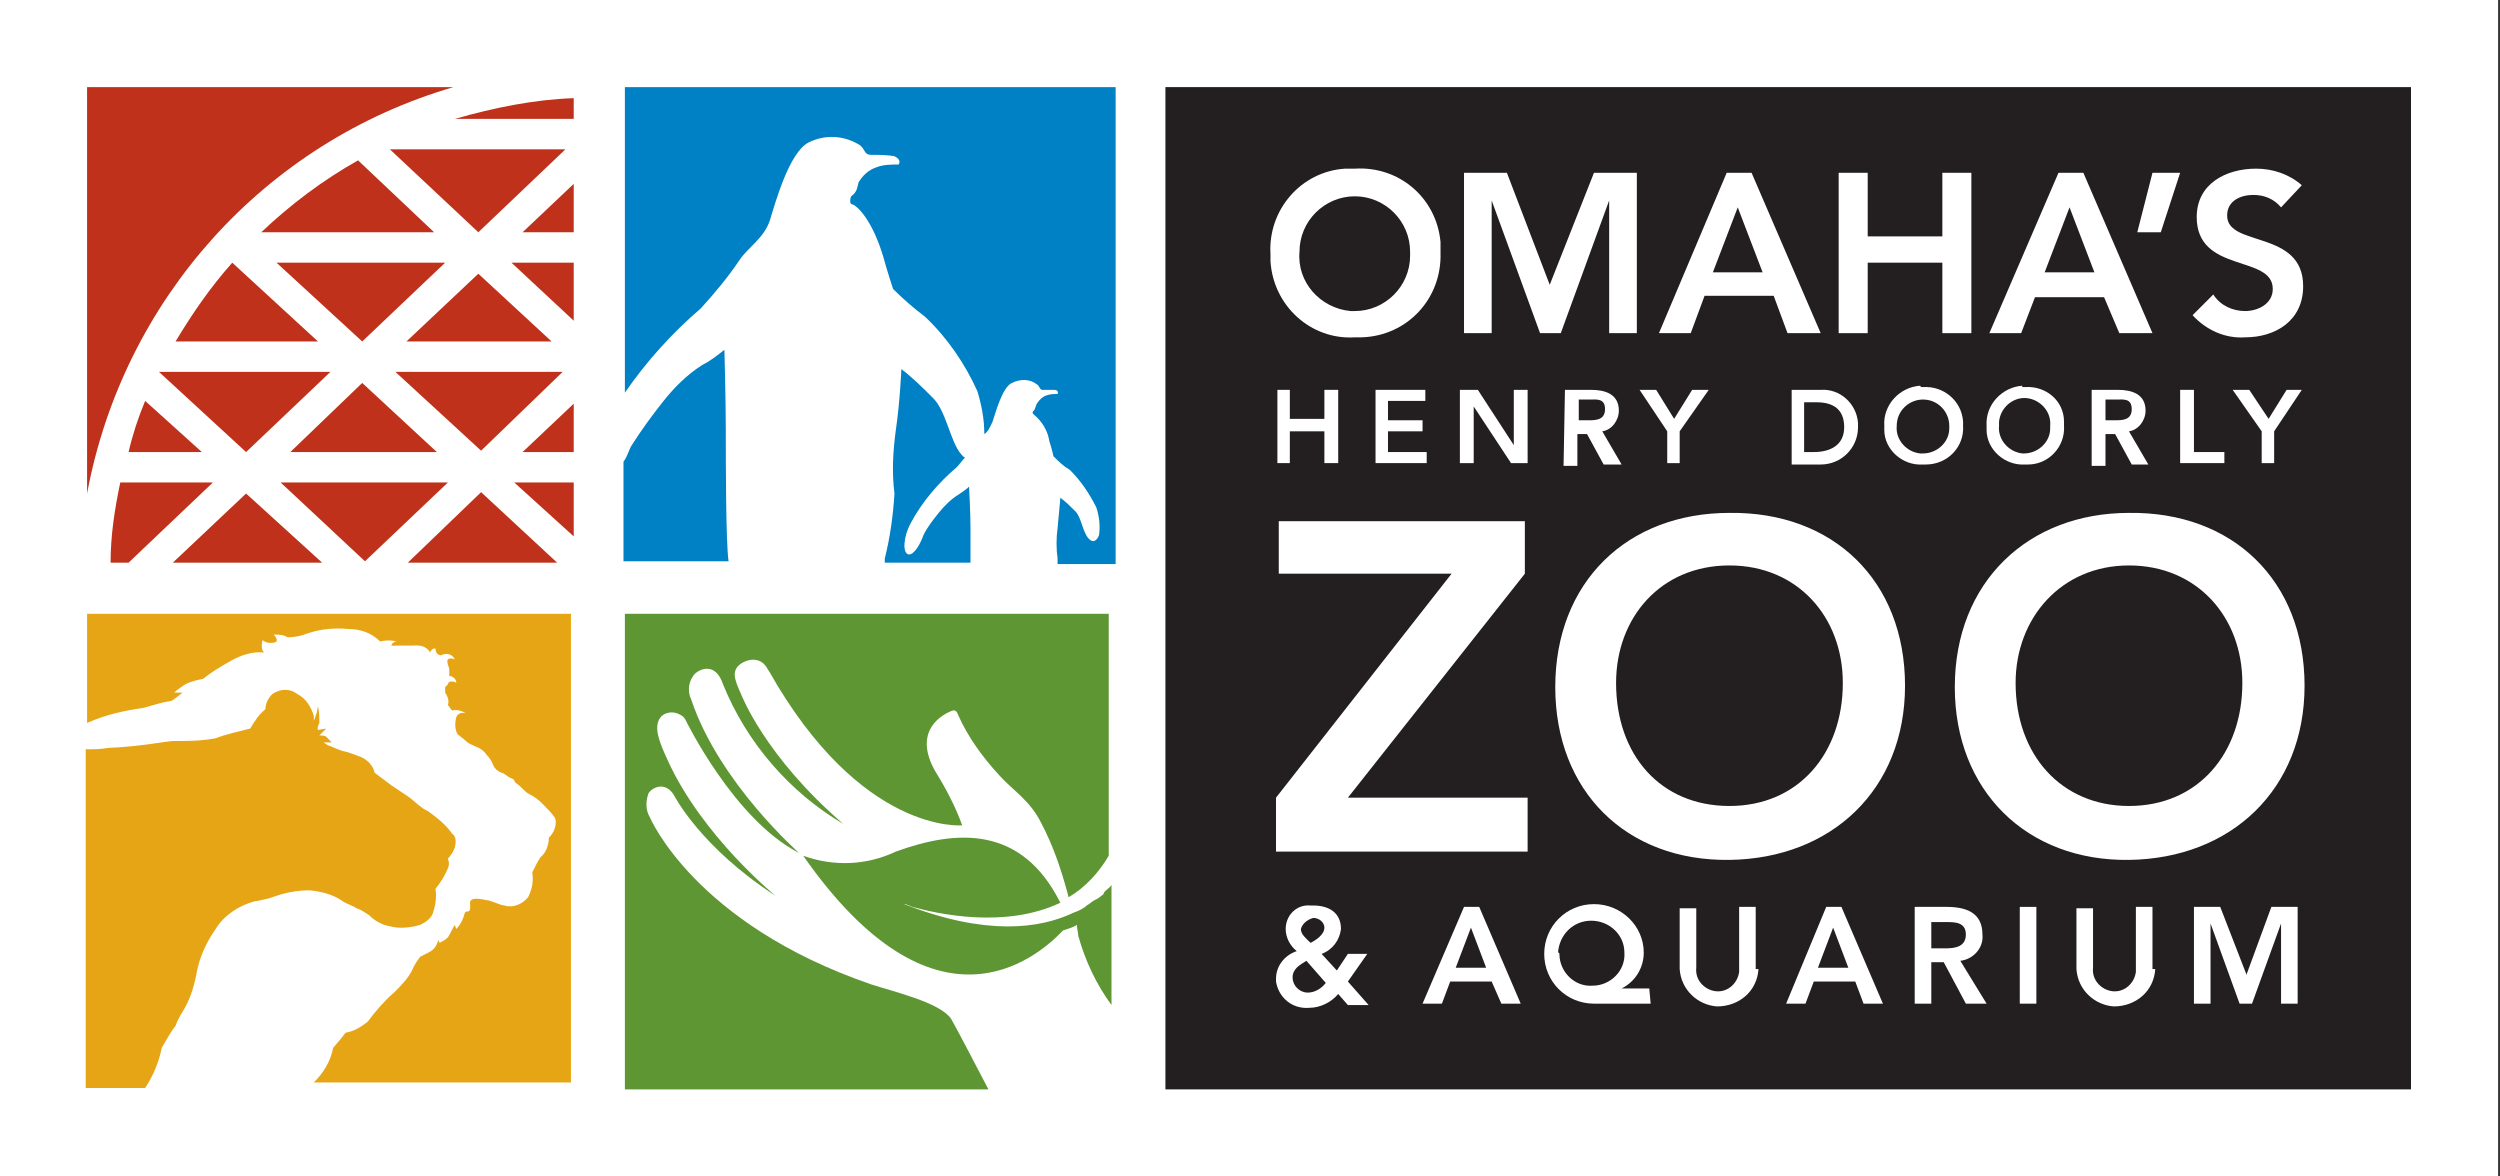 <?xml version="1.0" encoding="UTF-8"?>
<svg preserveAspectRatio="xMidYMid slice" xmlns="http://www.w3.org/2000/svg" width="34px" height="16px" viewBox="0 0 102 48" fill="none">
  <rect x="0" y="0" width="102" height="48" fill="#333333" stroke="none"/>
  <g clip-path="url(#clip0_2513_8353)">
    <path d="M101.922 0H0V48H101.922V0Z" fill="white"></path>
    <path d="M39.539 19.855C39.427 19.967 39.257 20.08 39.088 20.193C38.806 20.362 38.524 20.644 38.298 20.926C38.073 21.208 37.847 21.49 37.678 21.829C37.565 22.167 37.283 22.675 37.058 22.618C36.832 22.562 36.832 21.942 37.17 21.321C37.622 20.475 38.298 19.685 39.032 19.065C39.145 18.952 39.257 18.783 39.37 18.67C39.257 18.614 39.201 18.501 39.145 18.444C38.75 17.88 38.581 16.752 38.073 16.245C37.678 15.85 37.227 15.399 36.776 15.06C36.776 15.06 36.719 16.414 36.55 17.542C36.437 18.388 36.381 19.234 36.494 20.137C36.437 21.039 36.324 21.885 36.099 22.788V22.957H39.596C39.596 22.393 39.596 21.829 39.596 21.547C39.596 20.926 39.539 19.855 39.539 19.855ZM29.556 14.271C29.274 14.496 28.992 14.722 28.653 14.891C28.033 15.286 27.525 15.793 27.074 16.358C26.623 16.922 26.172 17.542 25.777 18.162C25.664 18.332 25.608 18.614 25.438 18.839V22.9H29.725C29.612 22.111 29.612 18.726 29.612 17.542C29.612 16.358 29.556 14.271 29.556 14.271ZM25.495 3.554V16.019C26.397 14.722 27.413 13.594 28.597 12.578C29.161 11.958 29.725 11.281 30.176 10.604C30.515 10.097 31.192 9.702 31.417 8.969C31.643 8.235 32.207 6.205 32.996 5.81C33.673 5.471 34.463 5.528 35.084 5.923C35.309 6.092 35.253 6.318 35.535 6.318C35.873 6.318 36.212 6.318 36.494 6.374C36.606 6.43 36.776 6.543 36.663 6.712C36.381 6.712 36.042 6.712 35.76 6.825C35.422 6.938 35.196 7.164 35.027 7.446C34.971 7.671 34.971 7.784 34.801 7.953C34.689 8.01 34.689 8.122 34.689 8.235C34.689 8.292 34.745 8.348 34.801 8.348C34.971 8.404 35.591 8.969 36.042 10.491C36.212 11.112 36.437 11.789 36.437 11.789C36.832 12.184 37.283 12.578 37.734 12.917C38.637 13.763 39.37 14.835 39.878 15.963C40.047 16.527 40.16 17.091 40.16 17.711C40.329 17.598 40.386 17.429 40.498 17.203C40.611 16.865 40.893 15.793 41.288 15.624C41.626 15.455 42.021 15.455 42.303 15.681C42.416 15.737 42.416 15.906 42.529 15.906C42.698 15.906 42.867 15.906 43.036 15.906C43.093 15.906 43.206 15.963 43.149 16.075C42.98 16.075 42.867 16.075 42.698 16.132C42.529 16.188 42.416 16.301 42.303 16.47C42.247 16.583 42.247 16.64 42.19 16.752C42.134 16.752 42.134 16.809 42.134 16.865L42.19 16.922C42.529 17.203 42.755 17.598 42.811 17.993C42.924 18.332 42.98 18.614 42.98 18.614C43.206 18.839 43.375 19.009 43.657 19.178C44.108 19.629 44.447 20.137 44.729 20.701C44.841 21.039 44.898 21.434 44.841 21.829C44.785 21.998 44.616 22.224 44.39 21.942C44.165 21.66 44.108 21.095 43.883 20.87C43.657 20.644 43.488 20.475 43.262 20.306C43.262 20.306 43.206 20.983 43.149 21.547C43.093 21.942 43.093 22.393 43.149 22.788C43.149 22.844 43.149 22.9 43.149 23.013H45.518V3.554H25.495Z" fill="#0080C5"></path>
    <path d="M3.553 25.044V29.499C4.287 29.161 5.076 28.992 5.866 28.879C6.261 28.766 6.599 28.653 6.994 28.597C7.107 28.541 7.445 28.259 7.445 28.259H7.107C7.22 28.146 7.389 28.033 7.558 27.92C7.784 27.807 8.009 27.751 8.291 27.695C8.63 27.412 9.025 27.187 9.42 26.961C9.814 26.736 10.322 26.566 10.773 26.623C10.66 26.51 10.66 26.284 10.717 26.115C10.773 26.172 10.886 26.228 10.999 26.228C11.112 26.228 11.224 26.228 11.281 26.172C11.337 26.059 11.168 25.89 11.168 25.89C11.337 25.89 11.563 25.89 11.732 26.002C12.014 26.002 12.296 25.946 12.578 25.833C13.086 25.664 13.65 25.608 14.214 25.664C14.722 25.664 15.173 25.833 15.511 26.172C15.737 26.115 15.962 26.115 16.188 26.172C16.188 26.172 16.019 26.172 15.962 26.341C16.244 26.341 16.583 26.341 16.865 26.341C17.429 26.284 17.542 26.623 17.542 26.623C17.598 26.51 17.654 26.454 17.767 26.454C17.767 26.736 17.993 26.736 17.993 26.736C18.219 26.623 18.444 26.679 18.557 26.905C18.444 26.848 18.331 26.848 18.275 26.905C18.219 26.961 18.275 27.074 18.275 27.13C18.331 27.243 18.331 27.3 18.331 27.412C18.331 27.469 18.331 27.525 18.331 27.582C18.444 27.582 18.501 27.638 18.557 27.695C18.613 27.751 18.613 27.807 18.613 27.864C18.557 27.807 18.501 27.807 18.388 27.807C18.331 27.807 18.275 27.864 18.275 27.92C18.219 27.977 18.219 27.977 18.162 28.033V28.259C18.275 28.428 18.331 28.597 18.275 28.766L18.444 28.992C18.613 28.935 18.839 28.992 19.008 29.105C18.839 29.048 18.67 29.105 18.613 29.274C18.557 29.499 18.557 29.781 18.67 29.951C18.783 30.063 18.895 30.12 19.008 30.233C19.121 30.346 19.29 30.402 19.403 30.458C19.572 30.515 19.741 30.628 19.854 30.797C19.967 30.91 20.08 31.079 20.136 31.248C20.193 31.361 20.305 31.474 20.475 31.53C20.644 31.586 20.7 31.699 20.87 31.756C21.039 31.812 20.926 31.868 21.095 31.981C21.264 32.094 21.377 32.263 21.546 32.376C21.772 32.489 21.941 32.602 22.11 32.771C22.28 32.94 22.505 33.166 22.618 33.335C22.674 33.391 22.674 33.504 22.674 33.56C22.674 33.786 22.562 34.012 22.392 34.181C22.392 34.463 22.28 34.801 22.054 34.971C21.941 35.14 21.828 35.365 21.716 35.591C21.772 35.929 21.716 36.268 21.546 36.606C21.321 36.888 20.926 37.058 20.587 36.945C20.418 36.945 20.023 36.719 19.798 36.719C19.798 36.719 19.177 36.55 19.177 36.832C19.234 37.396 19.008 37.058 18.952 37.283C18.895 37.509 18.783 37.734 18.613 37.904C18.613 37.904 18.613 37.904 18.557 37.734C18.444 37.904 18.388 38.073 18.275 38.242C18.162 38.355 18.049 38.411 17.936 38.468C17.936 38.468 17.936 38.468 17.88 38.355C17.824 38.581 17.711 38.75 17.485 38.862L17.147 39.032C17.147 39.032 16.921 39.314 16.808 39.596C16.639 39.934 16.357 40.216 16.075 40.498C15.68 40.837 15.342 41.231 15.004 41.683C14.722 41.908 14.44 42.078 14.101 42.134C13.932 42.36 13.593 42.754 13.593 42.754C13.481 43.318 13.199 43.77 12.804 44.164H23.295V25.044H3.553Z" fill="#E6A514"></path>
    <path d="M18.162 33.673C17.937 33.447 17.711 33.278 17.485 33.109C17.372 33.053 17.26 32.996 17.203 32.94C17.034 32.827 16.808 32.601 16.639 32.489C16.47 32.376 15.962 32.037 15.962 32.037C15.737 31.868 15.511 31.699 15.286 31.53C15.229 31.248 15.004 31.022 14.778 30.909C14.496 30.797 14.214 30.684 13.932 30.627C13.763 30.571 13.537 30.458 13.368 30.402L13.199 30.289H13.537C13.481 30.233 13.368 30.12 13.311 30.063C13.255 30.007 13.142 30.007 13.029 30.007L13.311 29.725L12.973 29.781C12.973 29.781 12.917 29.725 13.029 29.499C13.029 29.274 13.029 29.048 12.973 28.822L12.917 29.104C12.86 29.217 12.86 29.33 12.804 29.386C12.804 29.33 12.804 29.274 12.804 29.217C12.691 28.822 12.465 28.484 12.127 28.315C11.845 28.089 11.45 28.089 11.112 28.315C10.942 28.484 10.83 28.709 10.83 28.935C10.548 29.161 10.378 29.443 10.209 29.725C9.758 29.838 9.25 29.95 8.799 30.12C8.235 30.233 7.671 30.233 7.107 30.233C6.769 30.233 5.81 30.458 4.4 30.515C4.118 30.571 3.836 30.571 3.497 30.571V44.39H5.922C6.261 43.882 6.486 43.318 6.599 42.754C6.769 42.472 6.938 42.134 7.163 41.852C7.22 41.682 7.333 41.457 7.445 41.288C7.727 40.837 7.897 40.329 8.009 39.765C8.122 39.088 8.404 38.468 8.799 37.903C9.137 37.339 9.758 36.945 10.378 36.775C10.491 36.775 10.886 36.663 10.942 36.663C11.112 36.606 11.281 36.55 11.45 36.493C11.845 36.38 12.24 36.324 12.635 36.324C13.142 36.38 13.593 36.493 13.988 36.775C14.158 36.888 14.383 36.945 14.552 37.057C14.722 37.114 14.891 37.227 15.06 37.339C15.286 37.565 15.568 37.734 15.906 37.791C16.301 37.903 16.752 37.847 17.147 37.734C17.372 37.621 17.542 37.509 17.654 37.283C17.767 36.945 17.824 36.606 17.767 36.268C17.993 35.986 18.162 35.704 18.275 35.422C18.331 35.309 18.331 35.196 18.275 35.027C18.388 34.914 18.501 34.745 18.557 34.576C18.613 34.35 18.613 34.124 18.444 34.011C18.331 33.842 18.162 33.673 18.162 33.673Z" fill="#E6A514"></path>
    <path d="M18.501 3.554H3.553V20.137C5.02 12.24 10.773 5.81 18.501 3.554Z" fill="#BF311A"></path>
    <path d="M17.824 18.444L14.778 15.624L11.845 18.444H17.824Z" fill="#BF311A"></path>
    <path d="M23.408 9.476V7.502L21.321 9.476H23.408Z" fill="#BF311A"></path>
    <path d="M11.281 10.717L14.778 13.932L18.162 10.717H11.281Z" fill="#BF311A"></path>
    <path d="M23.408 13.086V10.717H20.869L23.408 13.086Z" fill="#BF311A"></path>
    <path d="M23.408 21.885V19.685H20.982L23.408 21.885Z" fill="#BF311A"></path>
    <path d="M13.481 15.173H6.486L10.04 18.444L13.481 15.173Z" fill="#BF311A"></path>
    <path d="M16.583 13.932H22.505L19.516 11.168L16.583 13.932Z" fill="#BF311A"></path>
    <path d="M19.629 18.388L22.956 15.173H16.132L19.629 18.388Z" fill="#BF311A"></path>
    <path d="M14.891 22.9L18.275 19.685H11.45L14.891 22.9Z" fill="#BF311A"></path>
    <path d="M23.408 18.444V16.47L21.321 18.444H23.408Z" fill="#BF311A"></path>
    <path d="M23.408 4.851V4.005C21.772 4.061 20.136 4.4 18.557 4.851H23.408Z" fill="#BF311A"></path>
    <path d="M23.069 6.092H15.906L19.516 9.476L23.069 6.092Z" fill="#BF311A"></path>
    <path d="M4.907 19.685C4.682 20.757 4.512 21.828 4.512 22.956H5.246L8.686 19.685H4.907Z" fill="#BF311A"></path>
    <path d="M9.476 10.717C8.573 11.732 7.84 12.804 7.163 13.932H12.973L9.476 10.717Z" fill="#BF311A"></path>
    <path d="M7.051 22.956H13.142L10.04 20.136L7.051 22.956Z" fill="#BF311A"></path>
    <path d="M14.609 6.543C13.199 7.333 11.845 8.348 10.66 9.476H17.711L14.609 6.543Z" fill="#BF311A"></path>
    <path d="M5.922 16.357C5.64 17.034 5.415 17.711 5.246 18.444H8.235L5.922 16.357Z" fill="#BF311A"></path>
    <path d="M16.639 22.957H22.731L19.629 20.08L16.639 22.957Z" fill="#BF311A"></path>
    <path d="M25.495 25.044V44.447H40.329C39.652 43.149 39.032 41.965 38.806 41.57C38.355 40.893 36.381 40.442 35.535 40.16C28.315 37.678 26.51 33.335 26.51 33.335C26.341 33.053 26.341 32.714 26.454 32.376C26.623 32.094 27.187 31.868 27.525 32.489C27.525 32.489 28.597 34.576 31.643 36.55C31.643 36.55 28.653 34.124 27.243 31.022C26.905 30.289 26.679 29.725 26.905 29.33C27.074 29.048 27.469 28.992 27.751 29.161C27.864 29.217 27.92 29.274 27.977 29.387C27.977 29.387 29.951 33.448 32.602 34.801C32.602 34.801 29.33 31.925 28.202 28.541C28.033 28.202 28.089 27.751 28.371 27.469C28.653 27.243 29.217 27.074 29.5 27.92C30.458 30.289 32.207 32.32 34.407 33.617C31.192 30.853 30.233 28.315 30.233 28.315C29.951 27.695 29.838 27.356 30.233 27.074C30.571 26.848 31.022 26.848 31.248 27.187C31.304 27.243 31.304 27.3 31.361 27.356C35.14 34.068 39.257 33.673 39.257 33.673C38.975 32.884 38.581 32.15 38.129 31.417C37.114 29.556 38.863 28.992 38.863 28.992C39.032 28.935 39.088 29.161 39.088 29.161C39.483 30.063 40.103 30.91 40.78 31.643C41.344 32.263 42.021 32.658 42.472 33.56C42.98 34.519 43.319 35.535 43.6 36.606C44.277 36.212 44.841 35.591 45.236 34.914V25.044H25.495Z" fill="#5D9632"></path>
    <path d="M45.011 36.493L44.785 36.663L44.672 36.719C44.559 36.776 44.447 36.888 44.334 36.945L44.277 37.001C44.108 37.114 43.995 37.17 43.826 37.227C42.416 37.904 40.216 38.186 36.888 36.888H36.945L37.227 37.001C38.242 37.283 41.006 37.904 43.262 36.832C41.683 33.673 39.032 33.843 36.55 34.745C35.365 35.309 34.012 35.365 32.771 34.914C38.129 42.585 42.247 39.145 43.375 37.96C43.544 37.904 43.77 37.847 43.939 37.734C43.939 37.904 43.995 38.073 43.995 38.186C44.277 39.201 44.729 40.16 45.349 41.006V36.099C45.293 36.212 45.18 36.268 45.067 36.381L45.011 36.493Z" fill="#5D9632"></path>
    <path d="M98.369 3.554H47.549V44.447H98.369V3.554Z" fill="#231F20"></path>
    <path d="M55.276 6.881C57.081 6.769 58.604 8.066 58.773 9.871C58.773 10.04 58.773 10.153 58.773 10.322C58.83 12.183 57.42 13.706 55.558 13.763C55.445 13.763 55.389 13.763 55.276 13.763C53.471 13.876 51.948 12.465 51.836 10.66C51.836 10.548 51.836 10.491 51.836 10.378C51.723 8.573 53.076 6.994 54.881 6.881C55.051 6.881 55.163 6.881 55.276 6.881ZM55.276 12.691C56.517 12.691 57.532 11.676 57.532 10.435C57.532 10.378 57.532 10.322 57.532 10.266C57.532 9.025 56.517 8.009 55.276 8.009C54.035 8.009 53.02 9.025 53.02 10.266C52.907 11.507 53.866 12.578 55.107 12.691C55.163 12.691 55.22 12.691 55.276 12.691Z" fill="white"></path>
    <path d="M59.732 7.05H61.481L63.229 11.619L65.034 7.05H66.783V13.593H65.654V8.178L63.68 13.593H62.834L60.86 8.178V13.593H59.732V7.05Z" fill="white"></path>
    <path d="M70.449 7.05H71.464L74.284 13.593H72.931L72.367 12.07H69.546L68.982 13.593H67.685L70.449 7.05ZM71.915 11.111L70.9 8.46L69.885 11.111H71.915Z" fill="white"></path>
    <path d="M75.018 7.05H76.202V9.645H79.248V7.05H80.432V13.593H79.248V10.717H76.202V13.593H75.018V7.05Z" fill="white"></path>
    <path d="M83.986 7.05H85.001L87.821 13.593H86.468L85.847 12.127H83.027L82.463 13.593H81.166L83.986 7.05ZM85.452 11.111L84.437 8.46L83.422 11.111H85.452Z" fill="white"></path>
    <path d="M87.821 7.05H88.95L88.16 9.476H87.201L87.821 7.05Z" fill="white"></path>
    <path d="M93.067 8.461C92.785 8.122 92.39 7.953 91.939 7.953C91.431 7.953 90.867 8.179 90.867 8.799C90.867 10.096 93.969 9.363 93.969 11.676C93.969 13.086 92.841 13.763 91.6 13.763C90.811 13.819 90.021 13.481 89.457 12.86L90.303 12.014C90.585 12.465 91.093 12.691 91.6 12.691C92.108 12.691 92.729 12.409 92.729 11.789C92.729 10.378 89.626 11.168 89.626 8.855C89.626 7.502 90.811 6.881 92.052 6.881C92.729 6.881 93.405 7.107 93.913 7.558L93.067 8.461Z" fill="white"></path>
    <path d="M52.061 32.545L59.224 23.407H52.174V21.264H62.214V23.407L54.994 32.545H62.327V34.745H52.061V32.545Z" fill="white"></path>
    <path d="M70.562 20.926C74.792 20.87 77.725 23.69 77.725 27.977C77.725 32.207 74.736 35.027 70.562 35.084C66.331 35.14 63.455 32.263 63.455 28.033C63.455 23.746 66.388 20.926 70.562 20.926ZM70.562 32.884C73.382 32.884 75.187 30.741 75.187 27.864C75.187 25.156 73.326 23.07 70.562 23.07C67.741 23.07 65.936 25.213 65.936 27.864C65.936 30.797 67.741 32.884 70.562 32.884Z" fill="white"></path>
    <path d="M86.863 20.926C91.093 20.87 94.026 23.69 94.026 27.977C94.026 32.207 91.037 35.027 86.863 35.084C82.689 35.14 79.756 32.263 79.756 28.033C79.756 23.746 82.745 20.926 86.863 20.926ZM86.863 32.884C89.683 32.884 91.488 30.741 91.488 27.864C91.488 25.156 89.626 23.07 86.863 23.07C84.099 23.07 82.237 25.213 82.237 27.864C82.237 30.797 84.099 32.884 86.863 32.884Z" fill="white"></path>
    <path d="M52.118 15.906H52.625V17.09H54.035V15.906H54.599V18.895H54.035V17.598H52.625V18.895H52.118V15.906Z" fill="white"></path>
    <path d="M56.122 15.906H58.153V16.357H56.63V17.147H58.04V17.598H56.63V18.444H58.209V18.895H56.122V15.906Z" fill="white"></path>
    <path d="M59.563 15.906H60.296L61.763 18.162V15.906H62.327V18.895H61.65L60.127 16.583V18.895H59.563V15.906Z" fill="white"></path>
    <path d="M63.85 15.906H64.921C65.485 15.906 66.049 16.075 66.049 16.752C66.049 17.147 65.767 17.541 65.373 17.598L66.162 18.952H65.429L64.752 17.711H64.357V19.008H63.793L63.85 15.906ZM64.808 17.147C65.091 17.147 65.485 17.147 65.485 16.695C65.485 16.244 65.147 16.301 64.865 16.301H64.414V17.147H64.808Z" fill="white"></path>
    <path d="M68.023 17.598L66.895 15.906H67.572L68.305 17.09L69.039 15.906H69.716L68.531 17.598V18.895H68.023V17.598Z" fill="white"></path>
    <path d="M73.1 15.906H74.284C75.074 15.85 75.751 16.47 75.807 17.26C75.807 17.316 75.807 17.372 75.807 17.429C75.807 18.275 75.13 18.952 74.284 18.952H74.228H73.1V15.906ZM74.002 18.444C74.679 18.444 75.243 18.162 75.243 17.429C75.243 16.696 74.792 16.413 74.115 16.413H73.608V18.444H74.002Z" fill="white"></path>
    <path d="M78.458 15.793C79.304 15.737 80.038 16.357 80.094 17.203C80.094 17.26 80.094 17.316 80.094 17.372C80.15 18.219 79.474 18.952 78.571 18.952C78.515 18.952 78.515 18.952 78.458 18.952C77.612 19.008 76.879 18.331 76.879 17.542C76.879 17.485 76.879 17.429 76.879 17.372C76.823 16.526 77.499 15.793 78.346 15.737C78.346 15.793 78.402 15.793 78.458 15.793ZM78.458 18.501C79.022 18.501 79.53 18.049 79.53 17.485C79.53 17.429 79.53 17.429 79.53 17.372C79.53 16.808 79.079 16.301 78.458 16.301C77.894 16.301 77.387 16.752 77.387 17.372C77.33 17.937 77.781 18.444 78.346 18.501C78.402 18.501 78.402 18.501 78.458 18.501Z" fill="white"></path>
    <path d="M82.632 15.793C83.478 15.737 84.212 16.357 84.212 17.203C84.212 17.26 84.212 17.316 84.212 17.372C84.268 18.219 83.591 18.952 82.745 18.952C82.689 18.952 82.632 18.952 82.632 18.952C81.786 19.008 81.053 18.331 81.053 17.542C81.053 17.485 81.053 17.429 81.053 17.372C80.996 16.526 81.673 15.793 82.519 15.737C82.463 15.793 82.519 15.793 82.632 15.793ZM82.576 18.501C83.14 18.501 83.647 18.049 83.647 17.485C83.647 17.429 83.647 17.429 83.647 17.372C83.704 16.808 83.253 16.301 82.689 16.244C82.124 16.188 81.617 16.639 81.561 17.203C81.561 17.26 81.561 17.316 81.561 17.372C81.504 17.937 81.955 18.444 82.519 18.501H82.576Z" fill="white"></path>
    <path d="M85.34 15.906H86.411C86.975 15.906 87.539 16.075 87.539 16.752C87.539 17.147 87.257 17.541 86.862 17.598L87.652 18.952H86.975L86.299 17.711H85.904V19.008H85.34V15.906ZM86.299 17.147C86.581 17.147 86.975 17.147 86.975 16.695C86.975 16.244 86.637 16.301 86.355 16.301H85.904V17.147H86.299Z" fill="white"></path>
    <path d="M88.95 15.906H89.513V18.444H90.754V18.895H88.95V15.906Z" fill="white"></path>
    <path d="M92.277 17.598L91.093 15.906H91.77L92.559 17.09L93.293 15.906H93.913L92.785 17.598V18.895H92.277V17.598Z" fill="white"></path>
    <path d="M54.994 40.047L55.84 41.006H54.994L54.599 40.555C54.317 40.893 53.866 41.119 53.415 41.119C52.738 41.175 52.174 40.724 52.061 40.047C52.061 39.99 52.061 39.99 52.061 39.934C52.061 39.426 52.4 38.975 52.907 38.806C52.625 38.58 52.456 38.242 52.456 37.904C52.456 37.34 52.907 36.888 53.471 36.945C53.528 36.945 53.528 36.945 53.584 36.945C54.205 36.945 54.712 37.227 54.712 37.904C54.656 38.355 54.374 38.75 53.922 38.919L54.543 39.596L54.994 38.919H55.784L54.994 40.047ZM53.302 39.201C53.02 39.37 52.738 39.539 52.738 39.878C52.738 40.216 53.02 40.498 53.358 40.498C53.641 40.498 53.922 40.329 54.092 40.103L53.302 39.201ZM53.076 37.904C53.076 38.129 53.302 38.298 53.471 38.468C53.697 38.355 54.035 38.129 54.035 37.847C54.035 37.622 53.81 37.452 53.584 37.452C53.358 37.509 53.133 37.678 53.076 37.904C53.133 37.904 53.133 37.904 53.076 37.904Z" fill="white"></path>
    <path d="M59.732 37.001H60.352L62.045 40.949H61.255L60.86 40.047H59.168L58.83 40.949H58.04L59.732 37.001ZM60.635 39.483L60.014 37.847L59.394 39.483H60.635Z" fill="white"></path>
    <path d="M67.347 40.949H65.034C63.906 40.949 63.004 40.047 63.004 38.919C63.004 37.791 63.906 36.888 65.034 36.888C66.162 36.888 67.065 37.791 67.065 38.862C67.065 39.483 66.726 40.047 66.162 40.329H67.29L67.347 40.949ZM63.624 38.919C63.624 39.652 64.244 40.272 64.978 40.216C65.711 40.216 66.331 39.596 66.275 38.862C66.275 38.129 65.654 37.565 64.921 37.565C64.188 37.565 63.624 38.129 63.568 38.862C63.624 38.862 63.624 38.919 63.624 38.919Z" fill="white"></path>
    <path d="M71.746 39.539C71.69 40.442 70.957 41.062 70.054 41.062C69.264 41.006 68.588 40.385 68.531 39.539V37.057H69.208V39.483C69.152 39.99 69.546 40.385 69.998 40.442C70.505 40.498 70.9 40.103 70.957 39.652C70.957 39.596 70.957 39.539 70.957 39.483V37.001H71.633V39.539H71.746Z" fill="white"></path>
    <path d="M74.51 37.001H75.13L76.823 40.949H76.033L75.695 40.047H74.002L73.664 40.949H72.874L74.51 37.001ZM75.412 39.483L74.792 37.847L74.172 39.483H75.412Z" fill="white"></path>
    <path d="M78.064 37.001H79.417C80.207 37.001 80.884 37.227 80.884 38.129C80.94 38.693 80.489 39.144 79.981 39.201L81.053 40.949H80.207L79.304 39.257H78.797V40.949H78.12V37.001H78.064ZM79.361 38.693C79.756 38.693 80.207 38.637 80.207 38.129C80.207 37.621 79.756 37.621 79.417 37.621H78.797V38.693H79.361Z" fill="white"></path>
    <path d="M83.084 37.001H82.407V40.949H83.084V37.001Z" fill="white"></path>
    <path d="M87.934 39.539C87.878 40.442 87.144 41.062 86.242 41.062C85.452 41.006 84.775 40.385 84.719 39.539V37.057H85.396V39.483C85.34 39.99 85.734 40.385 86.186 40.442C86.693 40.498 87.088 40.103 87.144 39.652C87.144 39.596 87.144 39.539 87.144 39.483V37.001H87.821V39.539H87.934Z" fill="white"></path>
    <path d="M89.513 37.001H90.585L91.657 39.765L92.672 37.001H93.744V40.949H93.067V37.678L91.882 40.949H91.375L90.19 37.678V40.949H89.513V37.001Z" fill="white"></path>
  </g>
  <defs>
    <clipPath id="clip0_2513_8353">
      <rect width="101.922" height="48" fill="white"></rect>
    </clipPath>
  </defs>
</svg>
